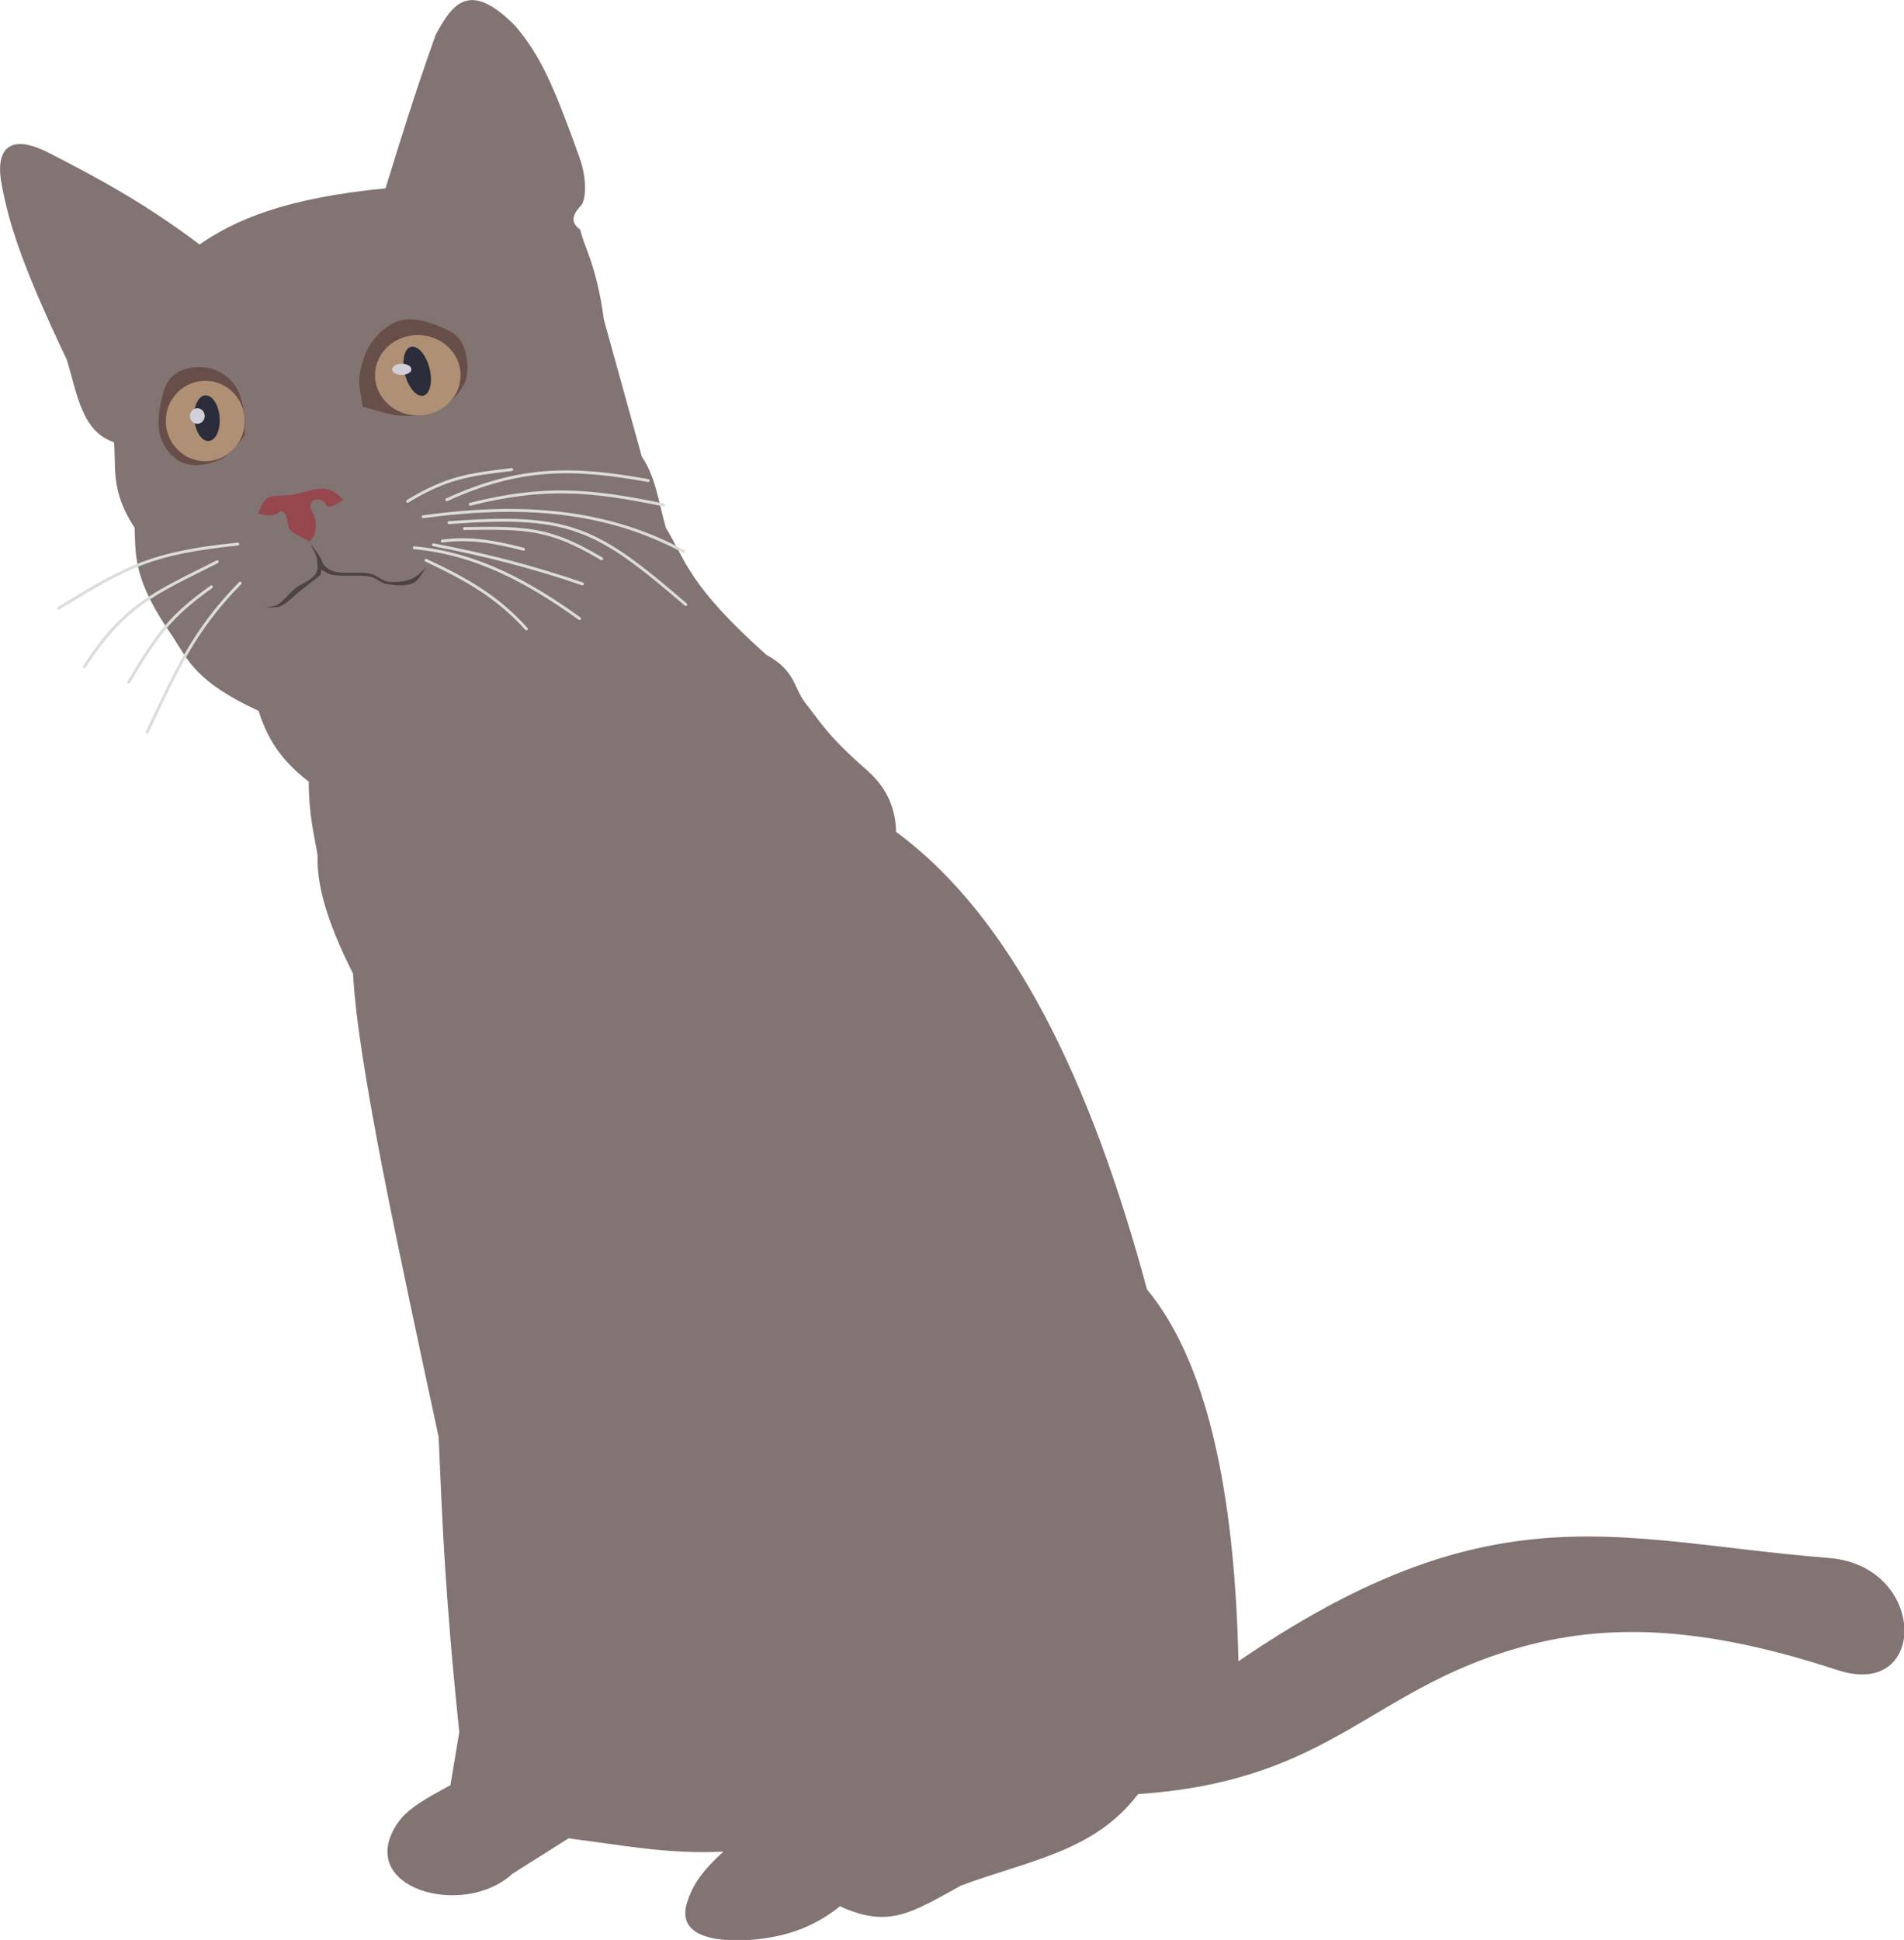 <?xml version="1.0" encoding="UTF-8"?>
<svg version="1.1" viewBox="0 0 785.26 800" xmlns="http://www.w3.org/2000/svg">
<g transform="translate(-79.205 -37.775)">
<g transform="matrix(1.205 0 0 1.205 -16.218 -171.55)">
<path d="m236.38 766.49c-5.115-49.299-5.846-73.758-7.071-101.02-13.384-62.516-27.649-127.38-29.294-158.59-9.447-18.609-12.451-31.092-12.122-40.406-1.267-7.647-3.015-13.85-3.03-25.254-10.564-8.081-14.614-16.162-17.173-24.244-21.362-9.796-24.216-17.393-29.294-25.254-13.793-19.662-12.741-27.967-13.132-37.376-8.347-12.76-6.224-20.285-7.071-29.294-11.158-3.658-12.646-16.985-16.162-28.284-16.036-33.671-19.749-46.959-22.223-59.599-2.408-12.3 2.361-18.198 16.162-11.112 16.933 8.695 32.387 16.96 51.518 31.315 12.44-8.591 29.799-15.952 63.64-19.193 5.025-16.111 9.573-31.268 17.173-52.528 5.462-10.085 11.264-19.318 27.274-3.03 8.65 10.182 13.252 20.711 21.908 44.884 2.998 8.373 1.97 15.007 0.651 16.426-2.768 2.978-4.098 5.712-0.336 8.391 1.282 6.082 5.495 11.685 8.081 30.81l12.976 46.847c4.839 7.076 5.835 16.074 8.237 24.369 7.208 11.846 7.641 19.486 34.345 43.437 9.85 5.388 9.264 10.775 13.132 16.162 5.622 7.123 7.76 11.443 21.213 23.234 5.735 5.026 9.894 11.614 10.102 21.213 40.023 29.558 66.731 85.547 85.863 156.57 20.163 24.366 30.004 67.901 31.315 127.28 37.787-25.844 67.167-37.03 94.141-40.938 35.565-5.152 66.945 2.348 107.89 5.582 33.825 2.672 34.219 48.622 3.03 38.386-40.342-13.24-73.041-16.729-104.2-8.962-55.347 13.799-67.016 46.732-135.21 51.388-15.109 19.857-37.515 22.654-60.609 31.315-16.889 9.264-24.729 14.773-41.416 7.071-8.668 6.959-17.113 9.62-25.214 10.897-9.945 1.569-32.054 2.253-27.018-12.534 1.649-4.843 3.854-9.35 12.331-17.051-19.347 0.893-33.899-2.154-53.033-4.546l-19.193 12.122c-16.71 15.488-54.165 4.981-39.396-17.173 3.388-5.268 10.868-9.173 18.183-13.132z" fill="#827473"/>
<path d="m179.29 343.08c-8.339 0.798-8.872-0.855-11.786 6.429 3.141 0.554 5.081 1.221 7.5-0.714 1.402-0.529 2.249 0.806 2.929 4.989 0.424 2.608 4.818 3.528 7.159 5.324 2.722-2.829 2.338-5.779 1.871-8.082-0.508-2.499-2.846-3.294-0.531-6.16 1.176 0.015 1.837-0.827 3.929 0.714 0.775 3.404 4.18 0.269 6.429-0.714-5.956-6.416-9.314-3.423-17.5-1.786z" fill="#96464d"/>
<path d="m185.36 359.65c0.758 1.768 1.957 3.406 2.273 5.303 0.292 1.752 0.537 3.866-0.505 5.303-1.631 2.25-4.652 3.057-6.819 4.798-2.136 1.717-3.746 4.088-6.061 5.556-1.242 0.787-2.862 0.673-4.293 1.01 1.768-0.168 3.702 0.262 5.303-0.505 2.597-1.244 4.546-3.535 6.819-5.303s4.546-3.535 6.819-5.303c0.084-0.589 0.168-1.179 0.253-1.768 1.347 0.589 2.584 1.569 4.041 1.768 4.174 0.569 8.472-0.187 12.627 0.505 2.007 0.334 3.546 2.213 5.556 2.525 2.996 0.465 6.294 0.917 9.091-0.253 2.258-0.944 3.199-3.704 4.798-5.556-1.684 1.347-3.038 3.267-5.051 4.041-2.534 0.975-5.387 1.341-8.081 1.01-2.282-0.28-4.053-2.358-6.313-2.778-3.728-0.692-7.622 0.108-11.364-0.505-1.486-0.244-2.929-1.005-4.041-2.02-0.918-0.838-1.094-2.239-1.768-3.283-1.013-1.571-2.189-3.03-3.283-4.546z" fill="#4b4443"/>
<path d="m218.7 345.26c13.368-8.081 20.785-9.115 35.608-10.859" fill="none" stroke="#dcdcda" stroke-linecap="round" stroke-linejoin="round"/>
<path d="m232.08 344.75c24.733-11.304 42.901-11.301 68.943-6.566" fill="none" stroke="#dcdcda" stroke-linecap="round" stroke-linejoin="round"/>
<path d="m240.16 346.27c25.417-6.325 41.072-4.93 66.165 0.253" fill="none" stroke="#dcdcda" stroke-linecap="round" stroke-linejoin="round"/>
<path d="m224 350.56c33.613-4.594 62.62-2.457 89.146 11.869" fill="none" stroke="#dcdcda" stroke-linecap="round" stroke-linejoin="round"/>
<path d="m232.84 352.58c41.253-3.079 50.37 1.611 81.065 28.032" fill="none" stroke="#dcdcda" stroke-linecap="round" stroke-linejoin="round"/>
<path d="m238.14 354.6c21.331-0.343 29.238-0.211 46.972 10.354" fill="none" stroke="#dcdcda" stroke-linecap="round" stroke-linejoin="round"/>
<path d="m230.57 358.89c9.816-1.336 18.416 0.387 27.779 2.778" fill="none" stroke="#dcdcda" stroke-linecap="round" stroke-linejoin="round"/>
<path d="m227.54 360.16c17.389 3.299 34.321 7.638 51.013 13.385" fill="none" stroke="#dcdcda" stroke-linecap="round" stroke-linejoin="round"/>
<path d="m220.97 361.17c21.53 1.998 39.383 11.922 56.569 24.244" fill="none" stroke="#dcdcda" stroke-linecap="round" stroke-linejoin="round"/>
<path d="m225.01 365.46c14.31 6.698 24.658 12.722 34.345 23.486" fill="none" stroke="#dcdcda" stroke-linecap="round" stroke-linejoin="round"/>
<path d="m160.61 359.9c-29.465 3.083-37.533 7.379-61.367 21.971" fill="none" stroke="#dcdcda" stroke-linecap="round" stroke-linejoin="round"/>
<path d="m108.09 401.82c13.933-21.315 23.937-24.996 45.457-35.86" fill="none" stroke="#dcdcda" stroke-linecap="round" stroke-linejoin="round"/>
<path d="m123.24 407.13c9.763-16.174 13.795-22.228 28.284-32.577" fill="none" stroke="#dcdcda" stroke-linecap="round" stroke-linejoin="round"/>
<path d="m161.37 373.29c-16.084 16.35-22.24 30.769-31.82 51.013" fill="none" stroke="#dcdcda" stroke-linecap="round" stroke-linejoin="round"/>
<path d="m233.35 287.17c-4.797-2.457-10.297-4.608-15.657-4.041-4.18 0.442-7.955 3.558-10.607 6.819-2.742 3.371-4.091 7.834-4.798 12.122-0.591 3.587 0.673 7.239 1.01 10.859 4.462 1.01 8.814 2.851 13.385 3.03 4.176 0.164 8.663-0.099 12.374-2.02 3.806-1.97 7.292-5.202 9.091-9.091 1.555-3.363 1.223-7.536 0.253-11.112-0.723-2.665-2.593-5.307-5.051-6.566z" fill="#684e49"/>
<path d="m162.89 322.78s-4.637 6.453-8.081 8.081c-3.9 1.843-8.831 2.751-12.879 1.263-3.297-1.212-5.941-4.347-7.324-7.576-1.625-3.795-1.289-8.321-0.505-12.374 0.701-3.625 1.682-7.77 4.546-10.102 3.009-2.45 7.527-3.106 11.364-2.525 3.355 0.508 6.643 2.464 8.839 5.051 2.5 2.944 3.356 7.058 4.041 10.859 0.433 2.403 0 7.324 0 7.324z" fill="#684e49"/>
<path transform="matrix(1.064 0 0 1.079 -14.406 -25.027)" d="m236.12 303.21c0 7.043-6.162 12.753-13.763 12.753-7.601 0-13.763-5.71-13.763-12.753 0-7.043 6.162-12.753 13.763-12.753 7.601 0 13.763 5.71 13.763 12.753z" color="#000000" fill="#af9074"/>
<path transform="matrix(.982 0 0 1.079 -68.904 -9.369)" d="m236.12 303.21c0 7.043-6.162 12.753-13.763 12.753-7.601 0-13.763-5.71-13.763-12.753 0-7.043 6.162-12.753 13.763-12.753 7.601 0 13.763 5.71 13.763 12.753z" color="#000000" fill="#af9074"/>
<path transform="matrix(.307 -.067 .162 .656 104.6 116.75)" d="m236.12 303.21c0 7.043-6.162 12.753-13.763 12.753-7.601 0-13.763-5.71-13.763-12.753 0-7.043 6.162-12.753 13.763-12.753 7.601 0 13.763 5.71 13.763 12.753z" color="#000000" fill="#2b2d3a"/>
<path transform="matrix(.316 -.017 .044 .612 66.421 135.04)" d="m236.12 303.21c0 7.043-6.162 12.753-13.763 12.753-7.601 0-13.763-5.71-13.763-12.753 0-7.043 6.162-12.753 13.763-12.753 7.601 0 13.763 5.71 13.763 12.753z" color="#000000" fill="#2b2d3a"/>
<path d="m149.25 316.09c0 1.464-1.131 2.652-2.525 2.652-1.395 0-2.525-1.187-2.525-2.652s1.131-2.652 2.525-2.652c1.395 0 2.525 1.187 2.525 2.652z" color="#000000" fill="#d1d0d9"/>
<path transform="translate(.536 .179)" d="m219.46 299.92c0 1.046-1.47 1.894-3.283 1.894s-3.283-0.848-3.283-1.894c0-1.046 1.47-1.894 3.283-1.894s3.283 0.848 3.283 1.894z" color="#000000" fill="#d1d0d9"/>
</g>
</g>
</svg>
